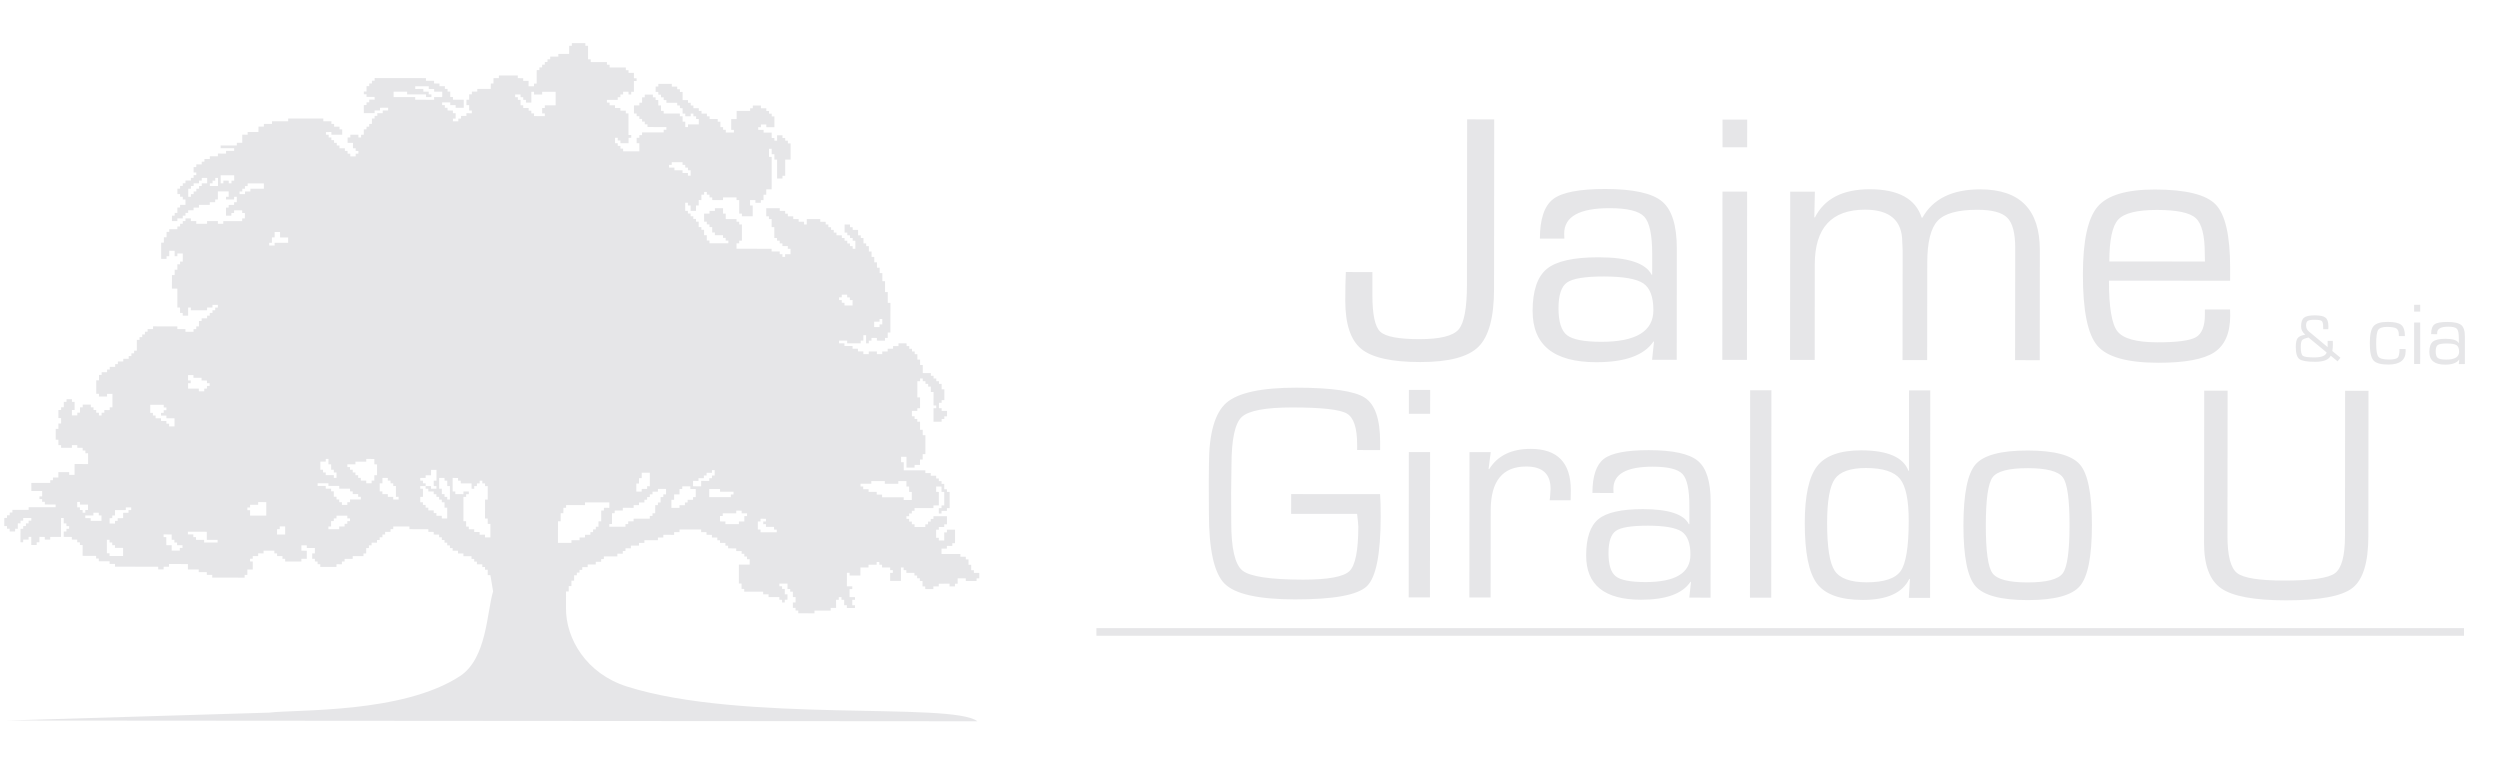 <svg xmlns="http://www.w3.org/2000/svg" xmlns:xlink="http://www.w3.org/1999/xlink" id="Capa_1" data-name="Capa 1" width="300" height="91" version="1.1" viewBox="0 0 300 91"><defs><clipPath id="clippath"><rect x="-3945" y="-1617" width="3840" height="2160" fill="none" stroke-width="0"></rect></clipPath><clipPath id="clippath-1"><rect x="-3950.905" y="-1943.5" width="3851.811" height="2813" fill="none" stroke-width="0"></rect></clipPath><clipPath id="clippath-2"><rect x="-3950.905" y="-1956.431" width="4123.115" height="2825.805" fill="none" stroke-width="0"></rect></clipPath><clipPath id="clippath-3"><rect x="-4436.203" y="-1975.966" width="5093.71" height="2864.875" fill="none" stroke-width="0"></rect></clipPath><clipPath id="clippath-4"><rect x="-3950.905" y="-1956.431" width="4123.115" height="2825.805" fill="none" stroke-width="0"></rect></clipPath></defs><g clip-path="url(#clippath)"><g clip-path="url(#clippath-1)"><g><g clip-path="url(#clippath-2)"><g clip-path="url(#clippath-3)"><image width="1890" height="1063" transform="translate(-4436.203 -1975.966) scale(2.695)"></image></g></g><rect x="-3950.905" y="-1956.431" width="4123.115" height="2825.805" fill="#000" opacity=".45" stroke-width="0"></rect></g></g></g><g><path d="M13.148,66.717l1.623.003-.002-.972h-.973s.002-.326.002-.326h-.328s.002-.324.002-.324l-.322-.002-.003-.322-.322-.002v1.62s.323.002.323.002v.325ZM19.957,65.427h.644s.001.647.001.647h.973s.002-.324.002-.324l.322.002.002-.325-.65-.002.002-.322-.328-.002.003-.323-.326-.002v-.644s-.97-.001-.97-.001v.322s.323.002.323.002l.002.972ZM23.199,64.457h.322s0,.325,0,.325h.976s-.003.323-.003.323l1.62.003v-.325s-1.295.002-1.295.002l-.002-.972-2.268-.005v.325s.648-.001.648-.001v.325ZM34.218,63.171h-.647s-.002.324-.002.324h-.322s0,.648,0,.648h.97s.001-.971.001-.971ZM42.001,62.206h-.325s0-.327,0-.327h-1.295s-.002.328-.002.328l-.323-.002v.322s-.324.004-.324.004l-.002.645-.325.004v.322s1.298,0,1.298,0v-.325s.65.002.65.002v-.322s.324-.004.324-.004v-.319s.322,0,.322,0l.002-.325ZM91.913,62.253l-.65-.002v.328s-.324-.002-.324-.002v.969s.327.002.327.002l-.002.322,1.948.002-.003-.322-.326-.002.003-.322h-.973s0-.329,0-.329l-.325.004.002-.325.322.002.002-.325ZM10.884,62.503h1.295s.001-.65.001-.65l-.325-.002.002-.323h-.647s-.003.324-.003.324h-.973s0,.324,0,.324l.648.005v.322ZM89.644,61.601h-.647s0-.324,0-.324l-.645-.002-.003.323h-1.62s0,.325,0,.325h-.328s.001.648.001.648l.648.005v.322s1.62,0,1.62,0v-.322s.65-.001.65-.001v-.647s.324,0,.324,0v-.325ZM15.744,60.885h-.645s-.002.323-.002.323h-1.295s-.001.647-.001.647l-.326-.002-.002.326-.322.003v.645s.646.002.646.002l.002-.325.325.002v-.325s.65-.001.65-.001v-.647s.649.001.649.001l-.003-.322.325-.004v-.322ZM30.005,61.869l1.946.002.003-1.617-.973-.004v.328s-.971-.001-.971-.001v.322s-.325-.002-.325-.002v.328s.326,0,.326,0l-.005.645ZM9.59,61.204v-.325s-.326,0-.326,0v-.65s.327.002.327.002l-.003.322h.973s0,.648,0,.648h-.325s0,.326,0,.326l-.325-.002v-.322s-.323,0-.323,0ZM73.118,60.29h-2.918s0,.322,0,.322l-2.268-.002-.002.322-.322.003-.005.645h-.322s0,.976,0,.976l-.322-.002-.004,2.59,1.623.003-.003-.322.973-.002.002-.325.648.002v-.322s.647,0,.647,0l.003-.323h.322s.002-.326.002-.326l.326.002v-.325s.322,0,.322,0v-.648s.327.002.327.002v-1.298s.326.002.326.002v-.328s.647.005.647.005l.004-.651h-.003ZM83.489,58.68h-.647s0-.324,0-.324h-.97s-.003.321-.003.321h-.325s0,.648,0,.648h-.65s0,.649,0,.649l-.325-.002v.973s.974,0,.974,0l-.003-.322h.65s0-.324,0-.324h.325s0-.326,0-.326l.648.002.003-.323h.322s.001-.973.001-.973ZM79.923,58.675v.65s-.324-.002-.324-.002l-.002.325h-.322s-.001.648-.001.648h-.322s0,.323,0,.323h-.325s-.002.971-.002.971l-.322.003-.002.322-.323-.002-.002.328-1.946-.002.004.325h-.65s-.002.321-.002.321l-.322.003-.002.323-1.943-.003v-.322s.322-.003.322-.003l.003-1.298.322.002.002-.325h.973s0-.324,0-.324l1.298.003v-.322s.644,0,.644,0l.002-.322h.647s.002-.327.002-.327l.322.002.002-.325.326.002v-.325s.321,0,.321,0l.002-.325h.647s0-.323,0-.323h.973ZM88.025,59.006h-1.617s-.004-.325-.004-.325h-1.295s-.001.972-.001.972l2.593.004v-.325s.324,0,.324,0v-.325ZM45.892,59.293h.647s.001.327.001.327h.644s.003.321.003.321l.648.002v-.325s-.323.003-.323.003v-1.301s-.325.004-.325.004l.002-.328h-.322s-.004-.324-.004-.324l-.325.004.002-.328h-.647s-.002.651-.002.651l-.326-.002v.973s.324,0,.324,0v.325ZM56.587,58.652v-.645s-1.296,0-1.296,0v-.325s-.326,0-.326,0l.002-.325-.65-.002v1.62s.322.002.322.002v.322s.973.001.973.001l.003-.322h.647s-.002.324-.002.324h-.322s-.003.323-.003.323h-.322s-.003,2.918-.003,2.918h.325s-.002.65-.002.65l.325-.004-.002.325h.65s0,.324,0,.324l.645.002v.325s.648-.001.648-.001v.325s.648-.001.648-.001l.003-1.617-.323-.002v-.647s-.326.004-.326.004l.004-2.274.322.002v-1.62s-.322,0-.322,0v-.328s-.326.004-.326.004v-.328s-.323.003-.323.003v.322s-.325,0-.325,0v.325s-.324,0-.324,0v.322s-.322-.002-.322-.002v-.003ZM51.079,58.325h-.65s.003.323.003.323h.322s-.001.975-.001.975l-.322-.002-.002.648h.322s0,.325,0,.325h.322s0,.325,0,.325h.325s-.002.328-.002.328h.65s-.002.321-.002.321h.325s.001.327.001.327h.647s-.002.324-.002.324h.65s0-1.299,0-1.299l-.322.003v-.647s-.327-.002-.327-.002v-.325s-.323,0-.323,0l.002-.325h-.328s.002-.324.002-.324h-.325s.002-.325.002-.325h-.65s.002-.324.002-.324h-.325s0-.324,0-.324h.003ZM53.02,59.297l.002-.645-.323-.002v-1.295s.645,0,.645,0l.003.322.322.002.002.65h.322s-.003,1.617-.003,1.617h-.322s0-.322,0-.322h-.325s.002-.325.002-.325l-.325-.002ZM39.085,58.638l.648.002v.322s.326.002.326.002l-.002.648h.325s-.002.325-.002.325h.325s.004.327.004.327l.322-.003-.002.328h.65s0-.324,0-.324l.325-.004v-.325s1.297.003,1.297.003l-.003-.322-.322-.002.003-.323-.651-.004v-.322s-.323-.002-.323-.002l-.003-.322h-1.292s0-.326,0-.326h-1.298s0-.325,0-.325h-1.295s-.002.322-.002.322h.973s0,.326,0,.326ZM77.98,56.73h-.973s-.002.646-.002.646h-.322s-.002.648-.002.648h-.322s-.001.97-.001.97l.645.002.002-.323h.65s-.003-.326-.003-.326l.328.002v-1.62ZM103.585,58.701h.647s0,.321,0,.321h.973s0,.326,0,.326l.647.002-.002.325h2.596s-.003.323-.003.323l.973.004v-.973s-.321,0-.321,0v-.647s-.326,0-.326,0l.004-.651h-.975s0,.324,0,.324h-1.62s0-.328,0-.328h-1.62s0,.325,0,.325l-1.298-.003v.328s.326-.004.326-.004l-.002.325ZM51.079,58.325v-.325s-.326,0-.326,0v-.322s-.323-.002-.323-.002v-.322s.647-.001.647-.001l.003-.323h.644s.005-.649.005-.649h.647s0,1.297,0,1.297h-.328s.001.648.001.648h.322s.003.321.003.321h-.65s.002-.321.002-.321l-.648-.002ZM85.761,56.414l-.002.648h-.322s-.003.323-.003.323h-.322s-.002.326-.002.326l-.973-.004v.65s-.971-.001-.971-.001v-.65s.65.004.65.004v-.328s.647.002.647.002v-.325s.325.002.325.002l.002-.323h.647s0-.326,0-.326l.326.002ZM38.762,56.696h.325s0,.324,0,.324h.973s-.002.324-.002.324h.325s0-.648,0-.648l-.322.003v-.328s-.323,0-.323,0v-.65s-.326,0-.326,0l.005-.648-.328-.002v.322s-.647,0-.647,0v.973s.324,0,.324,0l-.002.328ZM42.004,56.373v-.328s-.323.003-.323.003v-.328s.972.001.972.001v-.322s1.297,0,1.297,0v-.325s.972.004.972.004v.645s.323.002.323.002v1.298s-.325,0-.325,0l-.002.648-.323-.002v.325s-.647-.002-.647-.002v-.322s-.648.001-.648.001l-.004-.328-.319.003v-.325s-.326,0-.326,0v-.325s-.326,0-.326,0l.002-.328-.325.003ZM19.973,48.897h-.325s0-.324,0-.324h-1.62s-.001.97-.001.97h.325s0,.324,0,.324h.322s0,.325,0,.325h.647s-.002.324-.002.324l.65.002-.002.325.326.002v.322s.648.002.648.002v-.973s-.972-.001-.972-.001l.002-.325h-.65s.002-.327.002-.327l.322.002.003-.323h.322s.002-.326.002-.326ZM22.891,45.982l-.323-.002v.653s1.291-.002,1.291-.002l.004.325.648.002v-.322s.324,0,.324,0v-.328s.324.002.324.002v-.325s-.323,0-.323,0v-.322s-.648-.005-.648-.005l.002-.322h-.973s-.004-.326-.004-.326h-.645s-.005.649-.005.649h.325s0,.324,0,.324ZM105.872,38.279l-.322.003-.003.322h-.647s-.002.646-.002.646l.65.002-.004-.325.328.002v-.65ZM101.011,36.331l.328.002-.002.325.972-.002v-.647s-.323,0-.323,0v-.325s-.326,0-.326,0v-.325s-.648.001-.648.001v.322s-.325,0-.325,0v.325s.326,0,.326,0l-.002.323ZM34.575,28.493h-.97s-.002-.651-.002-.651h-.647s-.001.649-.001.649l-.323-.002-.002.65-.325-.002v.328s.651-.001.651-.001l-.004-.325h1.623s0-.645,0-.645ZM31.665,22.006l-1.946-.002v.322s-.322,0-.322,0l-.002.325h-.322s-.002.323-.002.323h-.322s-.002.326-.002.326h.65s0-.324,0-.324h.647s.002-.327.002-.327l1.617.003.002-.648ZM26.156,21.351l-.325.004v.322s-.325-.002-.325-.002v.325s-.321,0-.321,0v.322s.973.001.973.001v-.973s-.002,0-.002,0ZM24.858,21.354l-.645-.002-.002.322h-.325s0,.323,0,.323h-.65s.003.323.003.323h-.328s.004.326.004.326l-.326-.002v.976s.322,0,.322,0v-.325s.327,0,.327,0l-.003-.322h.328s-.004-.326-.004-.326l.328.002v-.328s.324.002.324.002v-.322s.647,0,.647,0v-.645ZM28.1,21.031l-1.62-.003.002.972h.322s.002-.326.002-.326l.645.002v.325s.326,0,.326,0v-.325s.325.002.325.002v-.647ZM80.932,20.43l.973.004-.002.323h.65s-.002.327-.002.327l.325-.004v-.647s-.323,0-.323,0v-.325s-.323,0-.323,0v-.322s-.326-.002-.326-.002l.002-.323h-1.298s0,.322,0,.322l-.322-.002-.002.328h.647s0,.321,0,.321ZM62.142,11.984l.326.002-.002.648h.322s0,.325,0,.325l.648.002v.322s.323.002.323.002v.322s.326.002.326.002l-.003.323,1.298.003v-.325s-.323-.002-.323-.002v-.644s.324-.004.324-.004v-.322s1.297,0,1.297,0v-1.62s-1.62,0-1.62,0v.325s-.972,0-.972,0l.002-.325-.328-.002.003,1.297h-.65s.002-.327.002-.327l-.325.003v-.325s-.323,0-.323,0v-.325s-.648.001-.648.001l-.002.322h.325s0,.321,0,.321ZM50.799,11.003h.647s-.002.324-.002.324l.328.002-.002.322h-.647s0-.321,0-.321l-2.268-.005v-.328s-1.621,0-1.621,0v.65s2.591.001,2.591.001v.322s2.271.004,2.271.004l-.003-.322.972-.002.005-.648-.973-.004v-.319s-.648.001-.648.001v-.328s-1.621,0-1.621,0v.325s.97-.001.97-.001l.004.325h-.003ZM75.751,16.212l-.003.323-.322.003v.647s-.972-.001-.972-.001v-.325s-.326,0-.326,0l.002-.325h-.325s-.002.651-.002.651l.322-.003.004.325h.325s-.002.328-.002.328l.325-.003-.002.325,1.946.002v-.973s-.325-.002-.325-.002l.002-.645.322-.003.003-.322.322.002.002-.325h2.595s-.003-.321-.003-.321l.326.002v-.325s-2.269-.005-2.269-.005v-.325s-.326,0-.326,0l.003-.323-.326-.002.003-.323-.328-.002.002-.322h-.325s0-.324,0-.324h-.322s0-.975,0-.975l.648.005v-.325s.324,0,.324,0v-.65s.324.002.324.002l.002-.323h.973s-.002.324-.002.324h.328s-.002.324-.002.324h.322s.002.65.002.65l.322-.003.002.65.322.002v.322s1.943.003,1.943.003l.003.322.325.002v.648s.321,0,.321,0v.65s.327,0,.327,0v-.322s1.294-.002,1.294-.002l.002-.645-.326-.002.003-.323-.328-.002.002-.322-.322-.002-.002.325h-.65s.002-.324.002-.324h-.322s-.002-.65-.002-.65l-.322-.002v-.322s-.326-.002-.326-.002v-.322s-1.295,0-1.295,0v-.325s-.326-.002-.326-.002l.003-.323h-.325s0-.321,0-.321l-.32-.003-.003-.325-.323-.002.002-.645h.322s.003-.323.003-.323h1.617s0,.325,0,.325h.647s-.002.324-.002.324h.328s-.002.324-.002.324l.325-.004v.976s.647.002.647.002v.325s.326,0,.326,0l-.002.323.325.002-.002.323h.65s-.002.327-.002.327l.325-.004v.328s.651-.001.651-.001l-.003.323.323.002v.325s.973,0,.973,0v.322s.323.002.323.002v.647s.323,0,.323,0v.325s.326,0,.326,0l-.002.323h.975s0-.321,0-.321h-.325s0-1.297,0-1.297l.65.002v-.973s1.618,0,1.618,0l.002-.323h.322s0-.325,0-.325h.975s-.002.326-.002.326l.648.002-.003.323.328.002-.003.323.326.002v.322s.323.002.323.002v1.295s-.973-.001-.973-.001v-.322s-.648-.002-.648-.002v.325s-.325-.002-.325-.002v.325s.648.002.648.002l-.002.322h.973s.001.648.001.648l.322.002.003.322.322.002v-.647s.649-.001.649-.001l-.002.325.328-.004-.002.328.322-.003v.325s.326.002.326.002l-.002,1.943h-.647s-.002,1.947-.002,1.947l-.326-.002v.328s-.647-.002-.647-.002l.002-2.27-.323-.002v-.644s-.326-.002-.326-.002l.002-.648h-.325s-.001.971-.001.971l.325.002-.004,3.891-.648-.002-.002.648-.325.004v.644s-.325,0-.325,0v.325s-.65-.004-.65-.004l.002-.325h-.647s-.002.649-.002.649h.322s0,1.297,0,1.297h-1.295s0-.326,0-.326l-.326-.002.003-1.617-.322-.002v-.322s-1.621-.003-1.621-.003l-.002.325h-1.295s0-.323,0-.323l-.326-.002.002-.325h-.325s.002-.325.002-.325h-.325s0,.323,0,.323h-.325s-.002.648-.002.648l-.322-.002-.002.65h-.325s.001.648.001.648h-.65s.005-.649.005-.649h-.328s.002-.324.002-.324h-.325s.002.973.002.973l.322.002-.002.323h.328s-.002.324-.002.324h.325s0,.324,0,.324h.322s-.003.322-.003.322l.326.002-.002.65.325-.003v.328s.326,0,.326,0v.647s.323,0,.323,0v.647s.323,0,.323,0l-.002.325,2.268.002.003-.322-.323-.002-.003-.322-.323-.002.003-.323h-.973s0-.326,0-.326h-.325s.002-.647.002-.647l-.325-.002v-.322s-.323-.002-.323-.002v-.322s-.323-.002-.323-.002l-.002-.972.651.004v-.325s.647.002.647.002l.002-.325h.973s-.001.649-.001.649h.325s-.002.65-.002.65h1.298s0,.325,0,.325l.322-.003v.328s.323-.003.323-.003v1.945s-.324,0-.324,0v.325s-.325-.002-.325-.002v.65s4.212.004,4.212.004v.322s.973.004.973.004v.322s.326.002.326.002l-.003.322.326.002v-.325s.647.002.647.002l.002-.65-.326-.002.003-.323h-.65s.002-.324.002-.324h-.325s-.001-.327-.001-.327l-.322.003v-.325s-.326,0-.326,0v-1.298s-.322,0-.322,0v-.973s-.324,0-.324,0v-.325s-.323,0-.323,0v-.973s1.624,0,1.624,0l-.002.325.648.002v.322s.323,0,.323,0v.325s.648.002.648.002v.322s.648.002.648.002v.322s.648.002.648.002v.325s.326,0,.326,0v-.647s1.622,0,1.622,0l-.002.325.65.002-.002.322.325.002-.002.323.325.002v.322s.323.002.323.002v.322s.326.002.326.002l-.002.323.648.002v.325s.326,0,.326,0v.325s.323,0,.323,0v.325s.326.002.326.002l-.002.322h.322s.004.324.004.324h.322s.001-.973.001-.973h-.322s0-.325,0-.325h-.325s.002-.325.002-.325l-.325-.002v-.322s-.323,0-.323,0v-.973s.649.002.649.002l-.003.323.322.002.004.325h.645s0,.647,0,.647h.322s.004.324.004.324l.322.002-.002.645.326.002v.322s.323.002.323.002v.647s.323,0,.323,0v.647s.324.002.324.002v.647s.326,0,.326,0v.647s.324.002.324.002l-.002.645.325.002v.973s.321.002.321.002v1.298s.325,0,.325,0v1.295s.322.002.322.002l-.005,3.563h-.322s0,.648,0,.648l-.325-.002v.328s-.972-.004-.972-.004v-.322s-.648-.002-.648-.002l-.002.325h-.322s-.002.326-.002.326l-.323-.002v-.973s-.327-.002-.327-.002v.65s-.321,0-.321,0l-.002.325-1.623-.002.002-.323h-.973s0,.321,0,.321h.647s0,.324,0,.324h.973s0,.326,0,.326l.645.002.003.322.648.002v.325s.648-.001.648-.001v-.322s.975,0,.975,0l-.003.323.648.002v-.325s.65.001.65.001v-.325s.647.002.647.002v-.328s.65.004.65.004v-.325s.972.001.972.001v.322s.323.002.323.002v.325s.326,0,.326,0v.325s.323,0,.323,0v.322s.323.002.323.002v.647s.326,0,.326,0l-.002.65h.325s-.001.969-.001.969h.973s-.002.329-.002.329l.325-.004v.328s.323-.003.323-.003v.325s.323.002.323.002l.003.322.322.002v.65s.324,0,.324,0v1.295s-.326-.002-.326-.002v.325s-.324,0-.324,0l-.002.65.325-.004v.328s.648-.001.648-.001l-.002.648-.322-.002-.002.325h-.322s-.002.326-.002.326h-.973s.003-1.621.003-1.621h.322s.002-.326.002-.326h-.325s.003-1.62.003-1.62h-.325s.002-.65.002-.65h-.325s0-.324,0-.324h-.322s0-.325,0-.325h-.322s-.004-.324-.004-.324h-.322s0,.326,0,.326l-.326-.002-.002,1.945h.325s0,1.3,0,1.3l-.325-.002-.003.322h-.645s-.001.648-.001.648h.322s0,.325,0,.325l.322-.003v.331s.329-.004.329-.004v.973s.322.002.322.002l-.002.648h.325s-.001,2.27-.001,2.27h-.325s-.002.648-.002.648l-.322-.002-.002.65-.647-.002-.003.323h-.973s.003-1.296.003-1.296h-.65s0,.646,0,.646l.322.002v.973s2.595.004,2.595.004l-.003.323h.65s-.002.327-.002.327h.65s-.003.321-.003.321l.322.002v.322s.326.002.326.002v.322s.323.002.323.002v.647s.323,0,.323,0l.004.325h.322s-.002,1.945-.002,1.945h-.325s0,.326,0,.326l-.648-.002-.003.323h-.322s0-.644,0-.644l.325-.004v-.328s.327.002.327.002v-1.623s-.326,0-.326,0v-.644s-.646-.005-.646-.005l-.002.648.326.002-.003,1.62h-.647s0,.323,0,.323h-2.27s.004.323.004.323l-.328-.002.003.322h-.328s.004.326.004.326h-.328s.004.326.004.326h.322s-.002.325-.002.325h.328s-.002.324-.002.324h.325s0,.324,0,.324h1.295s0-.322,0-.322h.325s0-.326,0-.326l.322.002.002-.325h.325s0-.326,0-.326l1.62.003v.973s-.327-.002-.327-.002v.325s-.649.001-.649.001l.003.322-.328-.002.002.972.326.002-.003.322.65.002v-.973s.323,0,.323,0l.002-.325h.973s-.003,1.621-.003,1.621h-.325s0,.326,0,.326l-.65-.002v.325s-.647-.002-.647-.002v.65s2.269.002,2.269.002v.322s.648.002.648.002l-.002.325h.325s0,.647,0,.647l.322.002v.644s.323.002.323.002l.003.322.645.005v.647s-.324-.002-.324-.002v.325s-1.295-.004-1.295-.004v-.322s-.976,0-.976,0l.002.65-.323-.002-.002.322h-.65s.002-.324.002-.324l-1.294.002-.003.322-.648-.002v.325s-.972-.001-.972-.001l-.004-.325h-.322s-.001-.647-.001-.647l-.322-.002.002-.325h-.328s.002-.324.002-.324h-.322s0-.322,0-.322h-.973s0-.326,0-.326h-.325s.002-.325.002-.325h-.325s0,1.618,0,1.618l-1.295.002-.002-.972h.325s0-.326,0-.326h-.325s.003-.322.003-.322h-.976s.002-.326.002-.326l-.322-.002-.003-.322-.323-.002v.325s-.975,0-.975,0l.003.325h-.973s-.004.969-.004.969h-1.295s0-.323,0-.323l-.323-.002-.003,1.62h.65s-.002.33-.002.33l-.326-.002v.969s.649.002.649.002l-.002.325-.323-.002v.65s.324,0,.324,0l-.002.328h-.973s0-.329,0-.329h-.322s.002-.647.002-.647l-.325-.002.002-.323-.328-.002.003.322-.327.004.002.972h-.65s.004.323.004.323l-1.946-.005-.002.328-1.945-.005.002-.325h-.322s-.003-.322-.003-.322h-.322s-.001-.647-.001-.647l.325-.004.002-.645-.326-.002v-.647s-.323,0-.323,0l.002-.325h-.325s.002-.647.002-.647h-.975s0,.321,0,.321l.323.002.003.322.322.002v.647s.323-.003.323-.003l-.002.65-.322-.002-.002.328-.322-.002v-.322s-.326-.002-.326-.002l.002-.325h-1.298s.002-.326.002-.326h-.65s.002-.324.002-.324h-2.273s.002-.324.002-.324h-.322s-.001-.65-.001-.65h-.322s.002-2.27.002-2.27h1.295s.002-.647.002-.647h-.322s0-.325,0-.325l-.322.003v-.328s-.326,0-.326,0l.002-.325h-.65s.002-.324.002-.324l-.973-.004-.003-.322-.323-.002.003-.323h-.65s.002-.327.002-.327l-.325.003v-.328s-.646,0-.646,0v-.322s-.648-.002-.648-.002l-.003-.322-.645-.002v-.322s-2.593-.001-2.593-.001l-.002.323-.645-.002-.002.328-1.295-.004-.003.323h-.647s0,.326,0,.326h-1.623s0,.323,0,.323h-.647s-.003.324-.003.324l-.972.002v.322s-.647-.002-.647-.002v.325s-.325-.002-.325-.002v.328s-.65-.004-.65-.004v.328s-1.619-.003-1.619-.003l-.002.322-.322.003v.322s-.647,0-.647,0l-.002.325h-.97s-.003.321-.003.321h-.647s-.003.324-.003.324h-.325s0,.326,0,.326h-.325s.003.323.003.323l-.328-.002v.65s-.321-.002-.321-.002l-.002.648h-.325s0,.648,0,.648h-.325s.001.651.001.651l-.004,1.295c-.049,3.742,2.472,7.917,7.282,9.452,13.855,4.413,39.052,1.812,42.084,4.18l-116.552-.087,31.574-.95c3.306-.405,15.968.135,22.876-4.371,3.255-2.121,3.231-7.704,3.99-10.183l-.326-1.944h-.322s.002-.65.002-.65l-.325.004v-.328s-.323.003-.323.003v-.328s-.648.001-.648.001v-.325s-.326,0-.326,0l.002-.325h-.325s0-.324,0-.324h-.973s.002-.326.002-.326h-.65s0-.327,0-.327h-.647s.002-.321.002-.321l-.325-.002v-.322s-.326-.002-.326-.002l.002-.323-.325-.002.002-.322-.325-.002.002-.323-.325-.002v-.322s-.648-.002-.648-.002v-.319s-.648-.002-.648-.002v-.325s-2.268-.002-2.268-.002v-.322s-1.943-.002-1.943-.002l-.003.323h-.322s-.003.323-.003.323h-.65s.004.326.004.326h-.325s0,.323,0,.323l-.328-.002v.328s-.324,0-.324,0v.322s-.647-.002-.647-.002v.325s-.324,0-.324,0v.325s-.325-.002-.325-.002l-.002.65-.322-.002-.002.325-1.293-.004-.002.328h-.973s.003.321.003.321l-.328-.002.004.328-.65-.002-.002.325-1.946-.002.002-.325-.322-.002-.003-.322-.323-.002.003-.322-.326-.002.002-.645.322-.003.002-.645h-.973s0-.326,0-.326h-.647s-.002.646-.002.646l.65.002v.973s-.652-.001-.652-.001l.003.325-1.948-.002v-.325s-.323,0-.323,0v-.325s-.648,0-.648,0v-.325s-.326,0-.326,0l.002-.328-1.297.003v.325s-.647-.002-.647-.002v.325s-.65-.001-.65-.001l-.002.325-.323-.002-.002.322.328.002v.973s-.651.001-.651.001v.644s-.324,0-.324,0v.325s-3.89-.004-3.89-.004v-.328s-.646,0-.646,0l-.004-.325h-.97s0-.324,0-.324h-1.295s-.001-.651-.001-.651l-2.268-.002-.002.325-.645-.002-.002.325-.648-.002v-.322s-5.186-.005-5.186-.005l.002-.328h-.65s.003-.321.003-.321l-1.298-.003v-.322s-.323-.002-.323-.002l.002-.323-1.623-.003.004-1.295-.328-.002.002-.322-.325-.002.002-.323-.648-.005v-.322s-.973-.001-.973-.001v-.647s.324.002.324.002l.002-.323.322-.003v-.322s-.323,0-.323,0l-.003-.325-.323-.002.002-.645h-.325s-.002,2.265-.002,2.265h-1.298s.001.328.001.328l-.648-.005v-.322s-.645-.002-.645-.002l-.005.648h-.325s0,.326,0,.326l-.648-.002v-.973s-.324,0-.324,0v.325s-.647.001-.647.001l-.003.323-.322-.002.003-1.617.322-.003.003-.323.322.002.002-.328.323.002.002-.323.322-.003.003-.322h-.973s-.002.324-.002.324h-.322s-.003.323-.003.323l-.322-.002-.002.65-.322-.002-.002.328-.648-.005v-.322s-.326-.002-.326-.002l.003-.322h-.328s.004-.972.004-.972h.325s0-.323,0-.323l.325-.004v-.322s.322,0,.322,0l.002-.325,1.946.005v-.325s3.239.003,3.239.003v-.322s-1.296-.004-1.296-.004l.002-.323-.328-.002.002-.322-.322-.002v-.322s.325,0,.325,0v-.647s-1.296,0-1.296,0l-.002-.972h2.271s0-.321,0-.321l.325-.004v-.322s.647-.001.647-.001l.002-.645,1.295.003v.322s.648,0,.648,0l.003-1.298,1.62.003-.003-1.298-.322.003.002-.328h-.325s0-.324,0-.324h-.647s0-.324,0-.324l-.645-.002-.002.323-1.295.002-.004-.325h-.322s0-.647,0-.647l-.323-.002.003-1.298.322.002.002-.648.322.002-.002-.653h-.322s.001-.972.001-.972l.322.002.002-.323h.322s.002-.651.002-.651l.325.002.002-.325.65.002-.003.322.322.002v.973s-.323,0-.323,0l-.002.648h.647s.003-.324.003-.324l.322-.003.002-.645h.325s-.004-.325-.004-.325h.976s0,.329,0,.329l.322-.003v.325s.326,0,.326,0l-.002.325h.325s-.002.325-.002.325h.325s.002-.323.002-.323h.325s0-.326,0-.326l.648.002v-.325s.325.002.325.002l.003-1.62-.65-.002v.322s-.972-.001-.972-.001v-.322s-.323-.002-.323-.002v-1.617s.328-.004.328-.004v-.645s.321-.003.321-.003v-.322s.65.002.65.002v-.325s.324,0,.324,0v-.322s.647-.001.647-.001v-.322s.325,0,.325,0l.002-.323h.647s0-.323,0-.323h.65s0-.324,0-.324h.325s0-.326,0-.326h.325s0-.323,0-.323l.326.002v-1.301s.325.002.325.002v-.325s.324.002.324.002v-.328s.324.002.324.002v-.322s.322,0,.322,0l.002-.325.648.002v-.325s2.917.003,2.917.003l-.002.325h.973s.003.323.003.323l.97.002v-.322s.325,0,.325,0v-.325s.327-.001.327-.001v-.647s.321,0,.321,0l.002-.322h.65s-.003-.323-.003-.323l.326.002v-.325s.324,0,.324,0v-.322s.325,0,.325,0v-.322s.324,0,.324,0v-.325s-.648-.002-.648-.002l-.002.325h-.647s0,.323,0,.323l-1.951-.002.003-.323-.326-.002v.973s-.645,0-.645,0l-.004-.328-.322.003v-.65s-.323,0-.323,0v-2.271s-.649.001-.649.001l.003-1.62h.325s.001-.648.001-.648l.323.002-.002-.65.328.002-.004-.325h.328s.001-.974.001-.974h-.65s-.003.324-.003.324l-.322-.002v-.644s-.649-.005-.649-.005l-.002.65h-.322s-.002.326-.002.326l-.645-.002v-1.945s.324.002.324.002l.002-.65.322.002v-.65s.324.002.324.002v-.322s.972.001.972.001l.002-.328h.322s.002-.323.002-.323h.322s.002-.326.002-.326h.325s0-.323,0-.323l.648.002-.003.322.65.002-.002.323,1.298.003v-.325s1.297,0,1.297,0v.325s.645,0,.645,0l.003-.323,2.267.002.002-.325.322.002.005-.648-.328-.002.002-.323h-.973s-.002.324-.002.324l-.322-.002-.003.322h-.644s.001-.972.001-.972l.322.002v-.325s.65.001.65.001v-.328s.324.002.324.002v-.644s-.323-.002-.323-.002v.322s-.975,0-.975,0l.002-.323h.322s.001-.648.001-.648l-1.298-.003.002.972h-.325s-.002.326-.002.326l-.648-.002.003.322-1.3.003.003.322h-.65s0,.324,0,.324l-.647-.002-.002.325h-.322s0,.323,0,.323h-.325s0,.326,0,.326h-.65s0,.324,0,.324l-.65-.002.002-.648.326.002v-.328s.324.002.324.002v-.65s.324.002.324.002v-.322s.65-.001.65-.001l-.002-.65h-.322s0-.325,0-.325l-.325.004.002-.328-.325.003v-.65s.324.002.324.002v-.328s.324.002.324.002v-.322s.325,0,.325,0l.002-.325.648.002-.004-.325.328.002-.004-.325h.325s0-.326,0-.326h-.322s.002-.647.002-.647h.322s.003-.323.003-.323l.648.002v-.325s.325.002.325.002v-.325s.649-.001.649-.001v-.322s.972,0,.972,0v-.328s.972.004.972.004l.002-.325h.973s-.003-.321-.003-.321h-1.617s-.004-.328-.004-.328h1.945s.002-.323.002-.323l.648.005v-.976s.648.002.648.002v-.325s1.297,0,1.297,0l.002-.648.648.002v-.325s.972.001.972.001l.003-.322h1.942s0-.323,0-.323l4.216.003v.322s.973,0,.973,0l-.002.325h.325s0,.324,0,.324l.648.002v.322s.323.002.323.002v.647s-1.297,0-1.297,0l.002-.328-.653.002v.322s.326.002.326.002l-.002.323.325.002v.322s.323.002.323.002l.003.322.322.002-.002.322.328.002-.002.325.648.002v.322s.323,0,.323,0v.325s.326,0,.326,0l-.002.325h.65s-.001-.327-.001-.327l.325.002v-.322s-.326-.002-.326-.002l.003-.322-.328-.002.005-.648h-.65s.005-.649.005-.649h.322s0-.323,0-.323h.973s0,.323,0,.323l.322.002v-.322s.324-.004.324-.004l.002-.645.322-.003.002-.322.323.002.002-.328h.322s.002-.648.002-.648l.326.002-.003-.322h.328s-.004-.326-.004-.326l.65.002.002-.325.645.002.002-.328-.975.002v.325s-.647-.002-.647-.002l-.003.322-1.292.002-.002-.972.325-.004v-.322s.325.002.325.002v-.328s.649.002.649.002l-.003-.322-.97-.004v-.322s-.323,0-.323,0v-.325s.324,0,.324,0v-.647s.324.002.324.002v-.322s.324-.004.324-.004v-.322s.325.002.325.002v-.328s6.158.009,6.158.009v.322s.973.001.973.001l-.002.323.651.004v.322s.648.002.648.002l-.002.323.322.002v.319s.325.002.325.002v.648s.324.002.324.002v.322s1.295,0,1.295,0v.973s-.973.002-.973.002l.002-.325-.65-.002.003-.322h-.973s-.003.321-.003.321l.326.002v.322s.323.002.323.002l.003.322.645.002v.325s.326,0,.326,0v.648s-.324,0-.324,0l-.002.325h.647s.002-.326.002-.326l.322.002.002-.325.645.002.002-.325.65.002-.003-.322-.322-.002.002-.65h-.325s.002-.647.002-.647h.322s.002-.648.002-.648l.326.002v-.328s.649.001.649.001v-.322s1.617.003,1.617.003l.004-.651.322.002v-.65s.649.002.649.002v-.325s2.27.001,2.27.001l-.002.325.648.002v.322s.648.002.648.002l-.002.648.65.002v-.322s.322-.003.322-.003l.003-1.617.325-.004v-.322s.325.002.325.002v-.328s.324.002.324.002v-.322s.322-.003.322-.003l.002-.322h.325s0-.323,0-.323h.973s0-.324,0-.324h1.298s.002-.969.002-.969h.322s.002-.326.002-.326h1.62s-.002.325-.002.325h.325s0,1.619,0,1.619h.322s-.002.328-.002.328h1.945s0,.322,0,.322l.325.002-.002.323,1.946.005v.322s.326.002.326.002l-.003.323h.65s-.001.649-.001.649l.322.002v.322s-.325-.002-.325-.002l.003,1.297h-.328s.004.326.004.326l-.328-.002.002-.325h-.65s.004.326.004.326l-.326-.002v.325s-.324,0-.324,0v.322s-1.297,0-1.297,0v.328s.323,0,.323,0v.322s.648,0,.648,0v.328s.648-.001.648-.001v.322s.648.002.648.002l-.002.325.326.002v2.59s.324.002.324.002v-.003Z" fill="#e6e6e8" fill-rule="evenodd" stroke-width="0"></path><path d="M179.306,14.327l-.02,20.34c-.003,3.397-.624,5.709-1.866,6.94-1.241,1.233-3.564,1.841-6.976,1.84-3.443,0-5.815-.531-7.091-1.579-1.282-1.05-1.92-2.987-1.92-5.797.001-1.315.025-2.453.067-3.427l3.188.003v.528s-.001,2.221-.001,2.221c-.002,2.349.311,3.822.947,4.411.634.593,2.197.892,4.693.892,2.462.004,4.028-.385,4.702-1.156.673-.779,1.002-2.572,1.006-5.405l.02-19.814,3.252.004ZM187.722,28.631h-2.935c.001-2.353.537-3.93,1.598-4.746,1.061-.807,3.146-1.206,6.246-1.206,3.36.004,5.638.504,6.821,1.498,1.179.992,1.77,2.881,1.766,5.668l-.011,13.333-2.956-.005.229-2.176-.063-.019c-1.125,1.665-3.412,2.49-6.867,2.487-5.096-.006-7.64-2.056-7.638-6.156.004-2.43.575-4.119,1.716-5.048,1.138-.929,3.21-1.387,6.192-1.385,3.551.004,5.675.706,6.373,2.096l.067-.022.002-2.451c0-2.314-.315-3.807-.95-4.492-.632-.686-2.019-1.025-4.157-1.026-3.635-.003-5.454,1.017-5.455,3.056,0,.102.009.298.021.593M192.475,33.178c-2.27-.001-3.742.238-4.427.719-.686.473-1.026,1.506-1.028,3.077-.001,1.635.338,2.718,1.017,3.245.67.525,2.046.795,4.114.799,4.167.003,6.252-1.264,6.254-3.793.003-1.594-.402-2.668-1.205-3.219-.815-.547-2.39-.824-4.724-.828M209.66,17.671l-2.959-.002.003-3.319,2.959.002-.003,3.319ZM209.634,43.187l-2.956-.002.018-20.194,2.959.002-.021,20.195ZM214.829,22.996l2.956.005-.068,3.044.065.063c1.143-2.268,3.341-3.399,6.596-3.398,3.42.003,5.499,1.141,6.223,3.41h.09c1.268-2.268,3.585-3.401,6.951-3.397,4.768.007,7.141,2.436,7.138,7.296l-.011,13.202-2.959-.002.016-13.476c0-1.774-.317-2.979-.953-3.615-.632-.633-1.826-.956-3.589-.955-2.343-.002-3.93.436-4.76,1.316-.83.878-1.25,2.558-1.252,5.038l-.012,11.681-2.956-.002.014-13.205-.044-.927c.003-2.605-1.481-3.909-4.455-3.914-4.027-.004-6.043,2.191-6.046,6.566l-.009,11.469-2.959-.004.021-20.195ZM264.586,37.132l3.023.006.014.742c-.003,2.097-.639,3.56-1.914,4.402-1.279.834-3.516,1.253-6.709,1.25-3.72-.005-6.157-.685-7.317-2.048-1.159-1.36-1.741-4.214-1.735-8.566.004-4.024.588-6.727,1.761-8.113,1.168-1.376,3.461-2.065,6.864-2.063,3.719.003,6.16.607,7.31,1.799,1.153,1.201,1.733,3.718,1.733,7.562l-.004,1.586-14.538-.013c-.003,3.185.335,5.212,1.017,6.084.688.874,2.281,1.315,4.79,1.317,2.381.004,3.92-.205,4.636-.614.709-.417,1.069-1.319,1.069-2.698v-.633ZM264.594,31.385l-.02-.95c0-2.177-.359-3.599-1.078-4.255-.711-.66-2.265-.986-4.643-.988-2.393,0-3.95.38-4.659,1.151-.715.761-1.071,2.443-1.073,5.03l11.472.011Z" fill="#e6e6e8" fill-rule="evenodd" stroke-width="0"></path><path d="M154.94,59.291l10.671.009c.05.642.071,1.551.07,2.716-.006,4.489-.553,7.263-1.656,8.328-1.103,1.061-3.972,1.59-8.624,1.585-4.387-.005-7.208-.634-8.459-1.897-1.249-1.257-1.878-4.083-1.873-8.473l-.015-3.668.021-2.2c.004-3.685.705-6.139,2.093-7.354,1.395-1.212,4.206-1.818,8.419-1.815,4.233.005,6.969.405,8.191,1.203,1.225.798,1.841,2.574,1.838,5.338v.944s-2.76-.003-2.76-.003l.002-.619c.001-2.032-.408-3.282-1.242-3.763-.833-.481-3.006-.725-6.525-.726-3.24-.003-5.271.379-6.09,1.154-.813.768-1.221,2.697-1.223,5.783l-.042,3.303.014,3.552c-.002,3.139.453,5.069,1.353,5.784.909.719,3.326,1.082,7.252,1.088,2.999,0,4.858-.339,5.573-1.019.713-.676,1.067-2.46,1.071-5.34-.002-.229-.052-.743-.148-1.534l-7.915-.005.005-2.37h-.003ZM171.614,49.655h-2.549s.003-2.866.003-2.866l2.552.003-.006,2.863ZM171.593,71.687h-2.549s.015-17.439.015-17.439h2.552s-.018,17.439-.018,17.439ZM176.335,54.254l2.553.005-.257,1.999.058.058c1.012-1.635,2.67-2.455,5.001-2.451,3.209.003,4.81,1.66,4.808,4.964l-.02,1.201h-2.517s.051-.439.051-.439c.037-.46.058-.77.058-.932.002-1.786-.969-2.678-2.917-2.677-2.843-.006-4.268,1.75-4.268,5.26l-.012,10.453-2.55-.003.015-17.439h-.003ZM193.626,59.157l-2.535-.002c.001-2.03.465-3.393,1.381-4.097.914-.695,2.714-1.043,5.391-1.04,2.9.002,4.867.435,5.89,1.295,1.019.852,1.529,2.486,1.525,4.897l-.011,11.507-2.552-.003.204-1.88-.06-.017c-.972,1.439-2.947,2.151-5.929,2.149-4.402-.003-6.596-1.776-6.591-5.318.003-2.099.491-3.555,1.477-4.357.986-.805,2.772-1.197,5.351-1.195,3.063.002,4.897.606,5.499,1.811l.059-.021v-2.12c.003-1.995-.269-3.286-.815-3.877-.549-.59-1.743-.887-3.596-.887-3.133,0-4.703.88-4.708,2.64,0,.09.005.258.018.512M197.731,63.083c-1.96,0-3.232.202-3.82.618-.594.41-.889,1.299-.891,2.658,0,1.414.291,2.346.878,2.802.578.456,1.768.686,3.553.688,3.598.004,5.397-1.09,5.399-3.276.004-1.374-.345-2.302-1.041-2.778-.702-.472-2.06-.71-4.079-.713M212.548,71.723l-2.552-.002.021-24.892,2.552.002-.021,24.892ZM231.631,46.846l-.021,24.898-2.552-.002.133-2.262-.075-.018c-.803,1.687-2.673,2.531-5.605,2.529-2.672-.004-4.503-.66-5.475-1.959-.979-1.304-1.467-3.727-1.464-7.278.003-3.269.494-5.541,1.482-6.81.993-1.27,2.75-1.903,5.294-1.903,3.174.007,5.067.828,5.668,2.472l.057-.035.009-9.631h2.549ZM223.946,56.161c-1.885-.003-3.134.436-3.757,1.299-.619.869-.931,2.631-.935,5.285,0,2.912.299,4.83.916,5.753.617.914,1.884,1.376,3.818,1.38,2.102,0,3.472-.458,4.106-1.372.631-.92.95-2.914.953-5.998.004-2.486-.343-4.169-1.042-5.039-.702-.867-2.053-1.303-4.059-1.307M243.322,54.062c3.22.002,5.311.566,6.275,1.689.958,1.112,1.433,3.548,1.433,7.29-.005,3.749-.489,6.179-1.449,7.295-.964,1.119-3.056,1.678-6.274,1.676-3.214-.003-5.299-.567-6.261-1.687-.958-1.115-1.436-3.551-1.434-7.299.006-3.74.489-6.174,1.447-7.289.966-1.122,3.051-1.678,6.262-1.675M243.321,56.179c-2.265-.002-3.667.366-4.209,1.096-.544.736-.813,2.652-.813,5.756-.003,3.104.259,5.023.803,5.756.539.737,1.941,1.103,4.206,1.105,2.274.001,3.679-.365,4.223-1.095.541-.736.81-2.652.813-5.762.004-3.098-.261-5.017-.803-5.751-.542-.736-1.95-1.102-4.22-1.106M281.413,46.895h2.807s-.018,17.44-.018,17.44c0,3.156-.638,5.235-1.912,6.225-1.268.989-3.934,1.484-7.996,1.481-3.807-.005-6.394-.488-7.759-1.442-1.367-.951-2.051-2.772-2.05-5.449l.005-.834.015-17.439,2.808.004-.018,17.439c0,2.358.385,3.834,1.147,4.439.766.604,2.645.907,5.653.909,3.255.001,5.293-.289,6.094-.878.804-.59,1.204-2.08,1.208-4.455l.015-17.439Z" fill="#e6e6e8" fill-rule="evenodd" stroke-width="0"></path><rect x="131.569" y="75.375" width="164.113" height=".916" fill="#e6e6e8" stroke-width="0"></rect><path d="M287.943,41.881l.729.002.006.269c-.003,1.066-.702,1.598-2.096,1.597-.897,0-1.488-.171-1.774-.509-.289-.337-.432-1.03-.431-2.081.002-.987.15-1.657.442-2.008.293-.349.852-.523,1.676-.523.807-.001,1.36.118,1.653.356.293.235.44.683.443,1.342h-.729s0-.129,0-.129c-.001-.386-.096-.643-.288-.776-.191-.124-.57-.193-1.139-.192-.549,0-.901.122-1.054.365-.159.244-.239.79-.239,1.637,0,.825.089,1.349.265,1.574.179.227.597.338,1.251.339.561,0,.912-.074,1.059-.22.152-.15.225-.495.226-1.044M290.424,37.391l-.729-.002v-.816s.729-.001.729-.001v.819ZM290.421,43.68h-.729s.002-4.978.002-4.978l.729.002-.002,4.976ZM292.46,40.101l-.723-.002c-.002-.578.132-.967.392-1.169.263-.197.777-.297,1.538-.296.831.002,1.39.124,1.684.37.291.244.438.71.435,1.398l-.003,3.287-.729-.004.058-.532-.012-.007c-.28.411-.845.612-1.695.612-1.257-.002-1.884-.505-1.885-1.518.004-.599.142-1.011.424-1.243.28-.228.79-.342,1.528-.341.874,0,1.395.173,1.569.516l.017-.005v-.604c0-.569-.076-.938-.231-1.107-.158-.171-.501-.253-1.026-.254-.897-.004-1.346.252-1.343.754,0,.02.002.069.004.145M293.631,41.221c-.561,0-.923.055-1.093.175-.167.117-.25.373-.254.759,0,.403.085.67.253.8.162.13.504.197,1.011.197,1.031,0,1.542-.311,1.544-.938-.002-.389-.098-.654-.295-.789-.203-.134-.591-.205-1.166-.204" fill="#e6e6e8" fill-rule="evenodd" stroke-width="0"></path><path d="M279.314,40.905h.621s.004.144.004.144l.005.284c0,.293-.023.557-.068.788l.974.805-.342.435-.82-.68c-.234.49-.855.735-1.871.736-.979,0-1.612-.111-1.894-.33-.285-.216-.431-.699-.428-1.446,0-.497.065-.837.2-1.035.133-.192.391-.33.771-.409.037-.007.094-.019.167-.036-.336-.283-.502-.607-.504-.973.001-.52.116-.875.348-1.063.232-.191.672-.282,1.308-.282.624.001,1.053.094,1.279.278.229.184.342.529.343,1.037l-.012.347h-.612s-.003-.211-.003-.211c.001-.412-.052-.668-.162-.769-.113-.101-.399-.148-.858-.15-.415-.004-.689.04-.827.134-.136.085-.203.269-.205.542,0,.311.119.559.354.745l.141.115,2.092,1.743v-.113s0-.227,0-.227v-.285s-.001-.125-.001-.125ZM277.025,40.502c-.42.093-.681.199-.781.321-.097.127-.15.405-.15.835-.002.566.082.914.247,1.039.162.127.616.191,1.36.194.886,0,1.386-.201,1.497-.596l-2.173-1.792Z" fill="#e6e6e8" fill-rule="evenodd" stroke-width="0"></path></g></svg>
